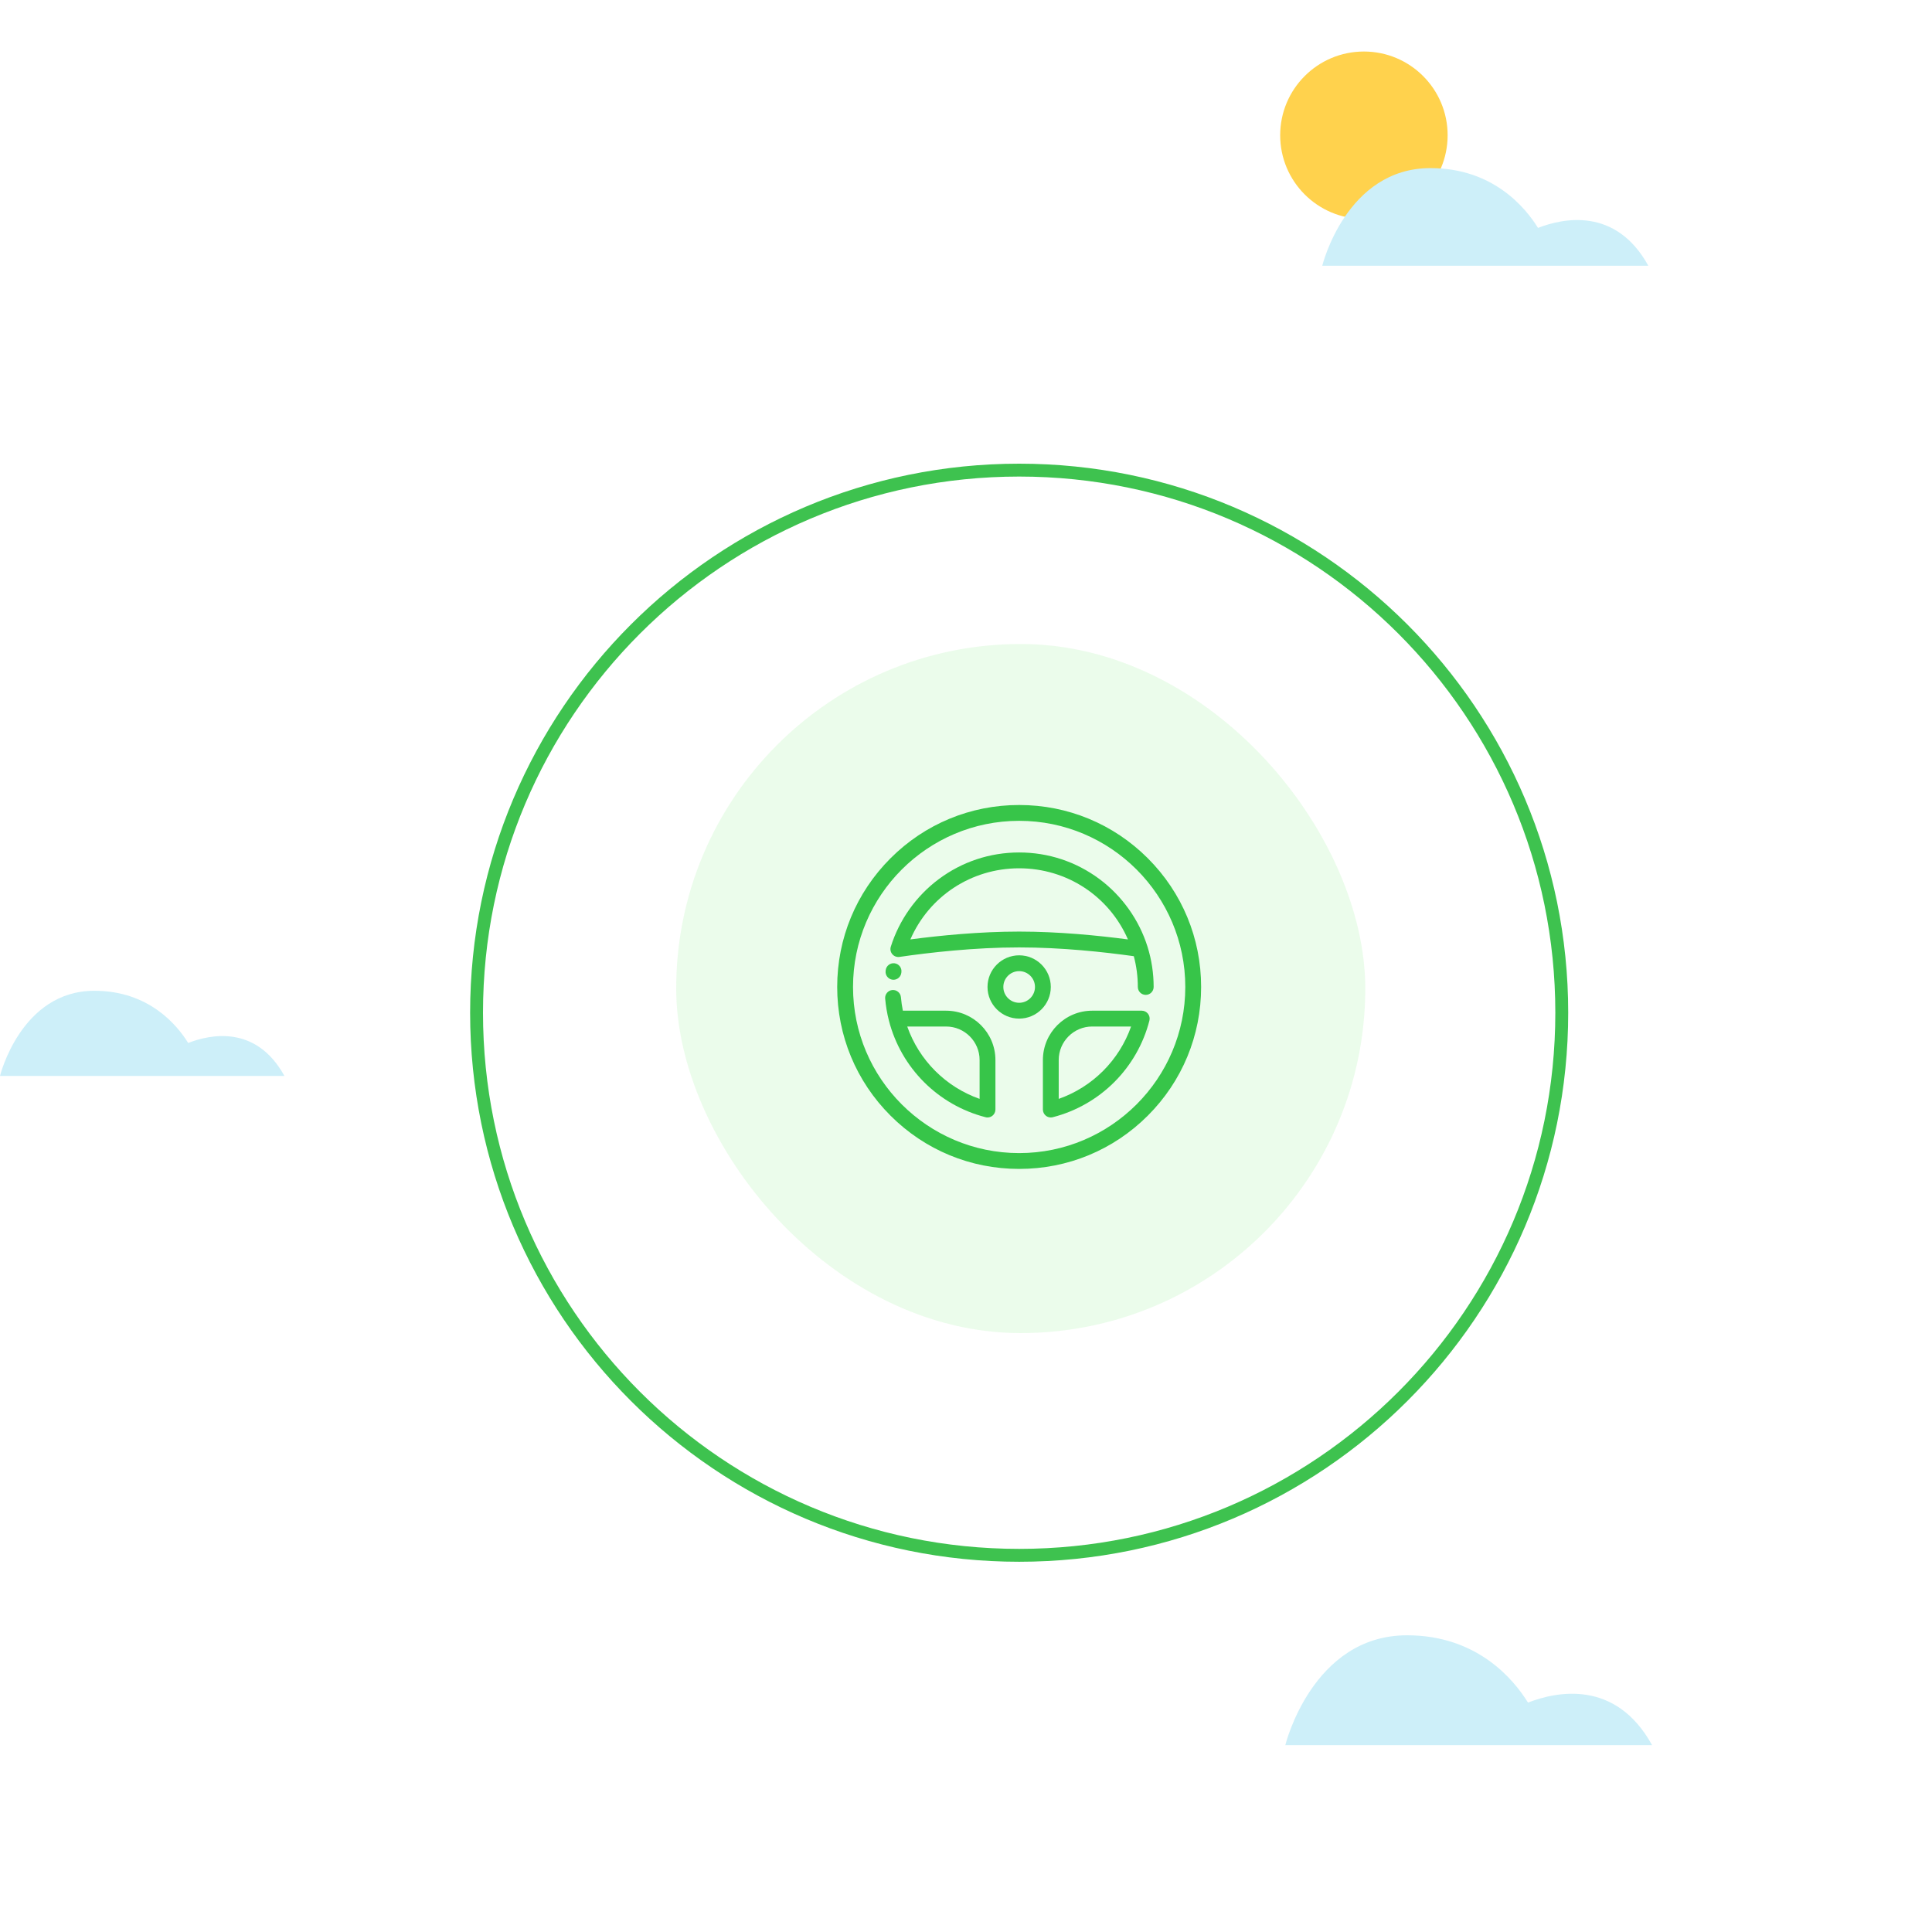 <svg width="300" height="300" viewBox="0 0 300 300" fill="none" xmlns="http://www.w3.org/2000/svg">
<g filter="url(#filter0_d_5285_1140)">
<path d="M242.51 153.255C242.51 199.788 204.788 237.51 158.255 237.51C111.722 237.51 74 199.788 74 153.255C74 106.722 111.722 69 158.255 69C204.788 69 242.51 106.722 242.51 153.255Z" stroke="#3EC24F" stroke-width="2"/>
</g>
<rect opacity="0.15" x="105" y="100" width="107" height="107" rx="53.5" fill="#7AED7E"/>
<path d="M146.912 156.94H140.197C140.057 156.25 139.956 155.551 139.896 154.85C139.838 154.175 139.244 153.675 138.567 153.731C137.891 153.789 137.39 154.384 137.448 155.06C137.547 156.211 137.742 157.36 138.029 158.475C138.029 158.475 138.029 158.476 138.03 158.477C139.925 165.837 145.674 171.586 153.035 173.48C153.136 173.506 153.239 173.519 153.341 173.519C153.611 173.519 153.876 173.43 154.094 173.261C154.394 173.028 154.569 172.67 154.569 172.29V164.597C154.569 160.375 151.134 156.94 146.912 156.94ZM152.112 170.634C146.862 168.783 142.726 164.647 140.875 159.397H146.912C149.779 159.397 152.112 161.73 152.112 164.597V170.634Z" fill="#37C549"/>
<path d="M178.234 133.275C172.897 127.939 165.802 125 158.255 125C150.707 125 143.612 127.939 138.276 133.275C132.939 138.612 130 145.707 130 153.255C130 160.802 132.939 167.897 138.276 173.234C143.612 178.57 150.707 181.509 158.255 181.509C165.802 181.509 172.897 178.57 178.234 173.233C183.57 167.897 186.509 160.802 186.509 153.255C186.509 145.707 183.57 138.612 178.234 133.275ZM158.255 179.052C144.03 179.052 132.457 167.479 132.457 153.255C132.457 139.03 144.03 127.457 158.255 127.457C172.479 127.457 184.052 139.03 184.052 153.255C184.052 167.479 172.479 179.052 158.255 179.052Z" fill="#37C549"/>
<path d="M178.261 157.415C178.029 157.115 177.67 156.939 177.291 156.939H169.597C165.375 156.939 161.94 160.375 161.94 164.597V172.29C161.94 172.67 162.116 173.028 162.416 173.261C162.633 173.43 162.899 173.518 163.169 173.518C163.271 173.518 163.374 173.506 163.475 173.48C170.836 171.585 176.586 165.835 178.48 158.474C178.575 158.107 178.494 157.715 178.261 157.415ZM164.397 170.634V164.597C164.397 161.729 166.73 159.396 169.597 159.396H175.634C173.783 164.647 169.647 168.783 164.397 170.634Z" fill="#37C549"/>
<path d="M158.254 148.341C155.545 148.341 153.341 150.545 153.341 153.255C153.341 155.964 155.545 158.169 158.254 158.169C160.964 158.169 163.168 155.964 163.168 153.255C163.168 150.545 160.964 148.341 158.254 148.341ZM158.254 155.712C156.9 155.712 155.798 154.609 155.798 153.255C155.798 151.9 156.9 150.798 158.254 150.798C159.609 150.798 160.711 151.9 160.711 153.255C160.711 154.609 159.609 155.712 158.254 155.712Z" fill="#37C549"/>
<path d="M138.903 149.579C138.23 149.494 137.616 149.972 137.532 150.645L137.518 150.764C137.438 151.438 137.92 152.048 138.593 152.128C138.642 152.134 138.691 152.137 138.739 152.137C139.353 152.137 139.884 151.678 139.958 151.053L139.97 150.95C140.054 150.277 139.577 149.663 138.903 149.579Z" fill="#37C549"/>
<path d="M178.187 147.007C178.186 147.004 178.185 147.001 178.184 146.998C176.882 142.848 174.237 139.123 170.734 136.509C167.107 133.802 162.792 132.371 158.255 132.371C153.717 132.371 149.401 133.802 145.775 136.509C142.27 139.125 139.623 142.853 138.323 147.006C138.196 147.409 138.286 147.849 138.56 148.17C138.834 148.492 139.254 148.65 139.672 148.589C144.302 147.915 151.285 147.113 158.254 147.113C164.842 147.113 171.441 147.83 176.055 148.477C176.47 150.028 176.681 151.632 176.681 153.255C176.681 153.933 177.231 154.483 177.91 154.483C178.588 154.483 179.138 153.933 179.138 153.255C179.138 151.124 178.818 149.022 178.187 147.007ZM158.255 144.656C152.104 144.656 145.959 145.266 141.362 145.874C144.265 139.192 150.825 134.828 158.255 134.828C165.684 134.828 172.244 139.192 175.147 145.874C170.55 145.266 164.405 144.656 158.255 144.656Z" fill="#37C549"/>
<g opacity="0.5">
<path d="M171.448 27.856C172.888 28.004 174.329 28.169 175.761 28.36C175.717 27.891 175.674 27.414 175.639 26.936C174.294 26.754 172.94 26.607 171.586 26.468C171.543 26.928 171.5 27.388 171.448 27.856Z" fill="white" fill-opacity="0.35"/>
<path d="M278.725 103.977C272.598 89.51 264.067 76.527 253.592 65.418C253.34 65.826 253.088 66.234 252.828 66.642C263.069 77.568 271.418 90.326 277.441 104.515C280.07 110.729 282.188 117.065 283.811 123.487C284.271 123.4 284.731 123.322 285.191 123.244C283.55 116.726 281.398 110.287 278.725 103.977Z" fill="white" fill-opacity="0.35"/>
<path d="M289 149.723C288.809 144.733 288.332 139.751 287.56 134.795C287.091 134.847 286.622 134.882 286.154 134.9C286.917 139.734 287.395 144.602 287.586 149.48L289 149.723Z" fill="white" fill-opacity="0.35"/>
<path d="M288.011 171.315L286.631 171.107C285.876 176.887 284.73 182.632 283.177 188.317C283.663 188.282 284.149 188.265 284.635 188.265C286.145 182.667 287.273 177.008 288.011 171.315Z" fill="white" fill-opacity="0.35"/>
<path d="M261.628 232.301C262.166 232.249 262.678 232.388 263.12 232.648C269.699 223.831 275.201 214.119 279.454 203.67C280.304 201.57 281.103 199.461 281.84 197.344C281.38 197.239 280.929 197.127 280.469 197.022C279.749 199.071 278.976 201.119 278.152 203.141C273.865 213.677 268.302 223.449 261.628 232.301Z" fill="white" fill-opacity="0.35"/>
<path d="M90.458 265.784C78.629 257.973 68.171 248.279 59.475 236.953C59.093 237.222 58.72 237.5 58.347 237.778C67.156 249.26 77.761 259.092 89.755 266.99C89.981 266.582 90.215 266.174 90.458 265.784Z" fill="white" fill-opacity="0.35"/>
<path d="M85.355 48.199C84.557 48.503 83.854 48.416 83.298 48.095C74.55 54.196 66.635 61.33 59.692 69.332C60.005 69.679 60.309 70.035 60.612 70.391C67.859 62.016 76.173 54.604 85.407 48.33L85.355 48.199Z" fill="white" fill-opacity="0.35"/>
<path d="M43.159 96.167L43.272 96.237C46.926 89.05 51.196 82.272 56.047 75.98L54.988 75.095C50.111 81.413 45.806 88.217 42.118 95.429L43.159 96.167Z" fill="white" fill-opacity="0.35"/>
<path d="M38.785 102.442C38.308 103.527 37.83 104.62 37.388 105.722C33.5 115.269 30.8 125.085 29.264 135.013C29.733 135.004 30.21 134.996 30.679 134.996C32.206 125.249 34.871 115.616 38.681 106.243C39.123 105.176 39.583 104.108 40.043 103.049L38.785 102.442Z" fill="white" fill-opacity="0.35"/>
<path d="M53.131 227.909C51.326 225.079 49.607 222.172 48.002 219.187C41.085 206.299 36.485 192.595 34.246 178.57L32.857 178.744C35.123 192.934 39.766 206.802 46.769 219.846C48.375 222.84 50.093 225.756 51.916 228.603C52.315 228.36 52.723 228.134 53.131 227.909Z" fill="white" fill-opacity="0.35"/>
<path d="M143.676 27.953C145.828 27.718 147.998 27.527 150.168 27.397C154.871 27.12 159.541 27.094 164.175 27.311C164.227 26.851 164.288 26.382 164.357 25.922C159.636 25.696 154.88 25.722 150.089 26.009C147.937 26.139 145.794 26.312 143.667 26.547C143.676 27.015 143.685 27.484 143.676 27.953Z" fill="white" fill-opacity="0.35"/>
<path d="M149.56 282.767C148.119 282.62 146.679 282.455 145.247 282.264C145.29 282.732 145.333 283.21 145.368 283.687C146.713 283.861 148.067 284.017 149.421 284.156C149.464 283.696 149.508 283.227 149.56 282.767Z" fill="white" fill-opacity="0.35"/>
<path d="M177.332 282.672C175.179 282.906 173.01 283.088 170.84 283.219C166.136 283.505 161.467 283.522 156.833 283.314C156.781 283.774 156.72 284.234 156.65 284.694C161.372 284.92 166.136 284.902 170.918 284.616C173.07 284.486 175.214 284.304 177.34 284.078C177.332 283.609 177.332 283.141 177.332 282.672Z" fill="white" fill-opacity="0.35"/>
</g>
<path d="M224.787 21.001C224.787 28.187 218.964 34.001 211.786 34.001C204.609 34.001 198.786 28.187 198.786 21.001C198.786 13.823 204.609 8 211.786 8C218.964 8 224.787 13.823 224.787 21.001Z" fill="#FFD24D"/>
<path d="M44.166 167.072H0C0 167.072 3.237 153.846 14.658 153.846C23.12 153.846 27.511 159.183 29.221 161.952C32.562 160.641 39.748 159.062 44.166 167.072Z" fill="#CDEFF9"/>
<path d="M255.952 41.265H205.32C205.32 41.265 209.026 26.103 222.122 26.103C231.825 26.103 236.859 32.221 238.82 35.389C242.647 33.897 250.883 32.083 255.952 41.265Z" fill="#CDEFF9"/>
<path d="M256.533 270.981H199.583C199.583 270.981 203.758 253.927 218.486 253.927C229.403 253.927 235.062 260.809 237.266 264.376C241.571 262.701 250.84 260.662 256.533 270.981Z" fill="#CDEFF9"/>
<defs>
<filter id="filter0_d_5285_1140" x="43" y="42" width="230.51" height="230.51" filterUnits="userSpaceOnUse" color-interpolation-filters="sRGB">
<feFlood flood-opacity="0" result="BackgroundImageFix"/>
<feColorMatrix in="SourceAlpha" type="matrix" values="0 0 0 0 0 0 0 0 0 0 0 0 0 0 0 0 0 0 127 0" result="hardAlpha"/>
<feMorphology radius="5" operator="dilate" in="SourceAlpha" result="effect1_dropShadow_5285_1140"/>
<feOffset dy="4"/>
<feGaussianBlur stdDeviation="12.5"/>
<feColorMatrix type="matrix" values="0 0 0 0 0.131 0 0 0 0 0.16 0 0 0 0 0.183 0 0 0 0.05 0"/>
<feBlend mode="normal" in2="BackgroundImageFix" result="effect1_dropShadow_5285_1140"/>
<feBlend mode="normal" in="SourceGraphic" in2="effect1_dropShadow_5285_1140" result="shape"/>
</filter>
</defs>
</svg>
